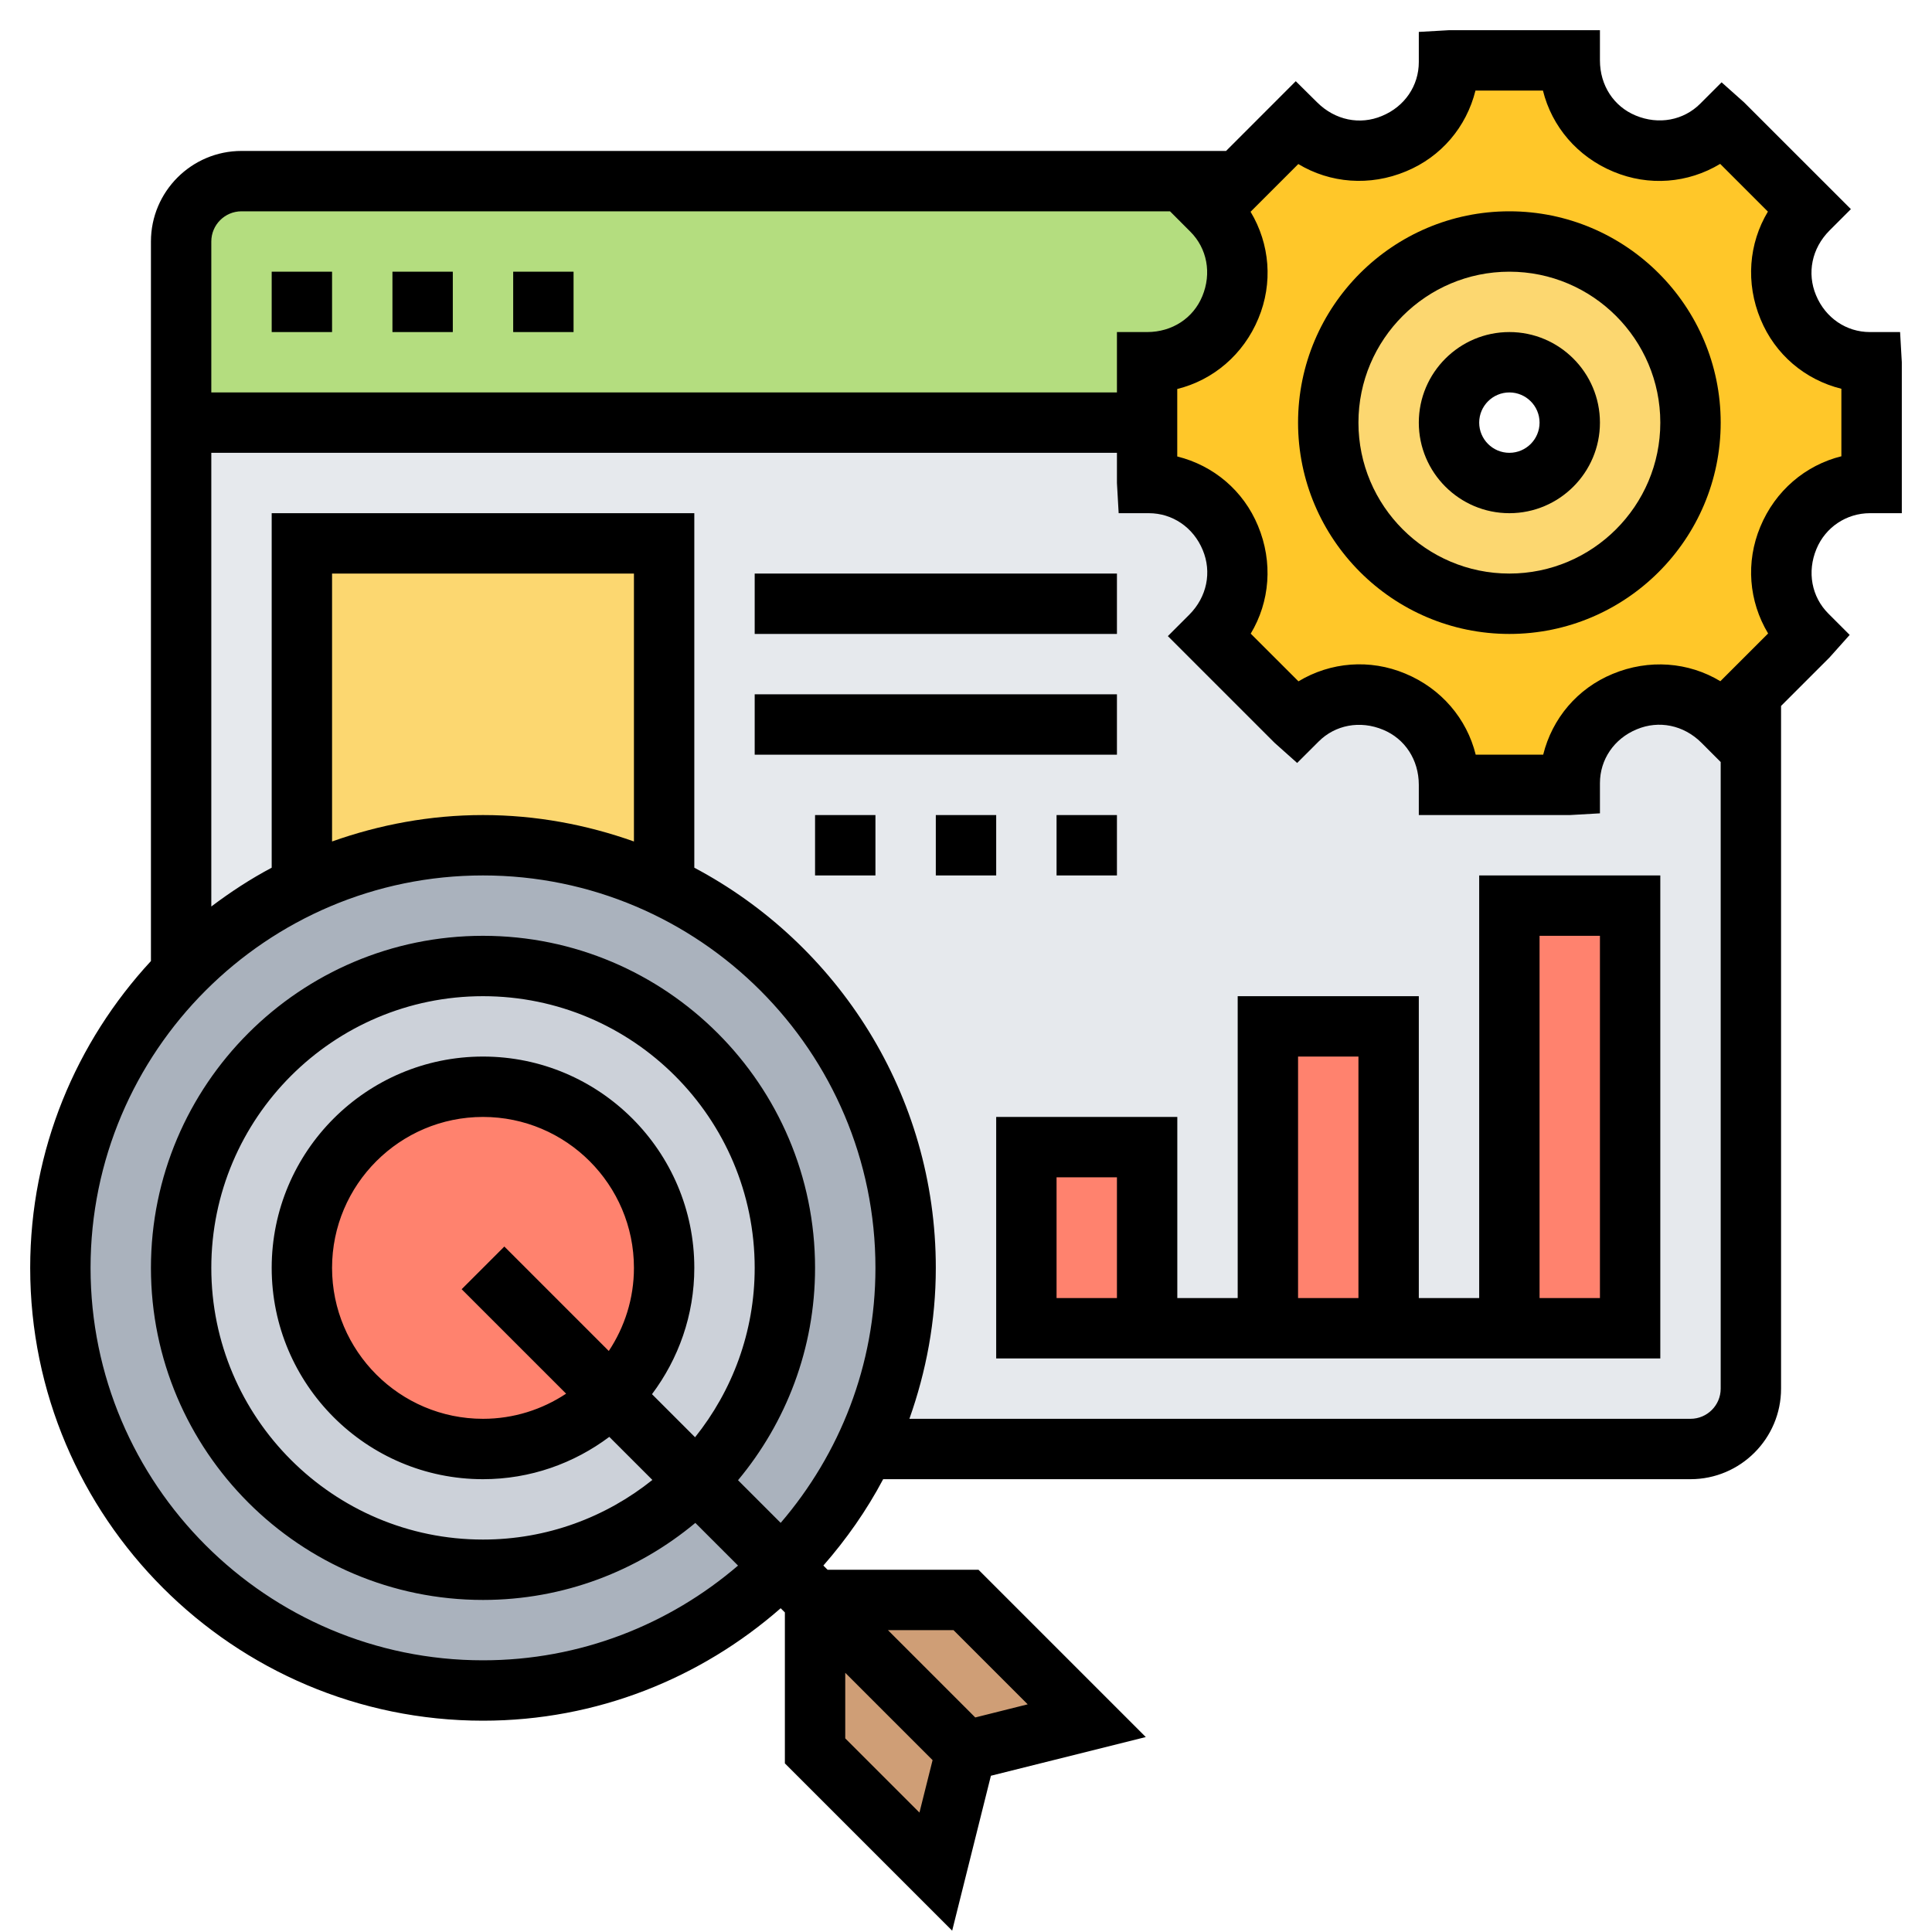 <svg width="300" height="300" viewBox="0 0 300 300" fill="none" xmlns="http://www.w3.org/2000/svg">
<path d="M267.516 112.031L265.987 110.503C262.312 106.828 256.036 105.483 252.192 108.98L252.187 108.984C247.078 111.094 243.75 116.063 243.75 121.594V121.875H225V121.594C225 116.063 221.672 111.094 216.563 108.984L216.558 108.98C212.714 105.483 206.438 106.833 202.763 110.503L201.234 112.031L187.969 98.766L189.497 97.237C193.172 93.562 194.517 87.286 191.02 83.442L191.016 83.438C188.906 78.328 183.938 75 178.406 75H178.125V65.625H28.125V215.625C28.125 220.805 32.32 225 37.5 225H262.5C267.656 225 271.875 220.781 271.875 215.625V107.672L267.516 112.031Z" fill="#E6E9ED"/>
<path d="M28.125 65.625V37.5C28.125 32.344 32.344 28.125 37.5 28.125H192.328L187.969 32.484L188.156 32.672C192.094 36.609 193.219 42.516 191.109 47.625C191.063 47.719 191.062 47.766 191.016 47.812C188.906 52.922 183.938 56.25 178.406 56.25H178.125V65.625H28.125Z" fill="#B4DD7F"/>
<path d="M103.125 84.375V137.578C94.594 133.5 85.031 131.25 75 131.25C64.969 131.25 55.406 133.5 46.875 137.578V84.375H103.125Z" fill="#FCD770"/>
<path d="M280.594 98.578L280.781 98.766L271.875 107.672L267.516 112.031L267.328 111.844C263.391 107.906 257.484 106.781 252.375 108.891C252.281 108.937 252.234 108.938 252.187 108.984C247.078 111.094 243.75 116.063 243.75 121.594V121.875H225V121.594C225 116.063 221.672 111.094 216.563 108.984C216.516 108.938 216.469 108.937 216.375 108.891C211.266 106.781 205.359 107.906 201.422 111.844L201.234 112.031L187.969 98.766L188.156 98.578C192.094 94.641 193.219 88.734 191.109 83.625C191.063 83.531 191.062 83.484 191.016 83.438C188.906 78.328 183.938 75 178.406 75H178.125V65.625V56.25H178.406C183.938 56.25 188.906 52.922 191.016 47.812C191.062 47.766 191.063 47.719 191.109 47.625C193.219 42.516 192.094 36.609 188.156 32.672L187.969 32.484L192.328 28.125L201.234 19.219L201.422 19.406C205.359 23.344 211.266 24.469 216.375 22.359C216.469 22.312 216.516 22.312 216.563 22.266C221.672 20.156 225 15.188 225 9.656V9.375H243.75V9.656C243.75 15.188 247.078 20.156 252.187 22.266C252.234 22.312 252.281 22.312 252.375 22.359C257.484 24.469 263.391 23.344 267.328 19.406L267.516 19.219L280.781 32.484L280.594 32.672C276.656 36.609 275.531 42.516 277.641 47.625C277.687 47.719 277.688 47.766 277.734 47.812C279.844 52.922 284.812 56.25 290.344 56.25H290.625V75H290.344C284.812 75 279.844 78.328 277.734 83.438C277.688 83.484 277.687 83.531 277.641 83.625C275.531 88.734 276.656 94.641 280.594 98.578ZM262.5 65.625C262.5 50.109 249.891 37.5 234.375 37.5C218.859 37.5 206.25 50.109 206.25 65.625C206.25 81.141 218.859 93.75 234.375 93.75C249.891 93.75 262.5 81.141 262.5 65.625Z" fill="#FFC729"/>
<path d="M234.375 37.5C249.891 37.5 262.5 50.109 262.5 65.625C262.5 81.141 249.891 93.75 234.375 93.75C218.859 93.75 206.25 81.141 206.25 65.625C206.25 50.109 218.859 37.5 234.375 37.5ZM243.75 65.625C243.75 60.469 239.531 56.25 234.375 56.25C229.219 56.25 225 60.469 225 65.625C225 70.781 229.219 75 234.375 75C239.531 75 243.75 70.781 243.75 65.625Z" fill="#FCD770"/>
<path d="M234.375 140.625H253.125V206.25H234.375V140.625Z" fill="#FF826E"/>
<path d="M196.875 159.375H215.625V206.25H196.875V159.375Z" fill="#FF826E"/>
<path d="M159.375 178.125H178.125V206.25H159.375V178.125Z" fill="#FF826E"/>
<path d="M150 248.438H126.562V271.875L145.312 290.625L150 271.875L168.75 267.188L150 248.438Z" fill="#CF9E76"/>
<path d="M121.406 243.281C109.5 255.141 93.094 262.5 75 262.5C38.766 262.5 9.375 233.109 9.375 196.875C9.375 179.016 16.547 162.797 28.125 150.938C33.516 145.453 39.844 140.906 46.875 137.578C55.406 133.5 64.969 131.25 75 131.25C85.031 131.25 94.594 133.5 103.125 137.578C125.297 148.125 140.625 170.719 140.625 196.875C140.625 206.906 138.375 216.469 134.297 225C131.062 231.844 126.656 237.984 121.406 243.281Z" fill="#AAB2BD"/>
<path d="M108.141 230.016C99.656 238.5 87.938 243.75 75 243.75C49.125 243.75 28.125 222.75 28.125 196.875C28.125 171 49.125 150 75 150C100.875 150 121.875 171 121.875 196.875C121.875 209.812 116.625 221.531 108.141 230.016Z" fill="#CCD1D9"/>
<path d="M94.875 216.75C89.812 221.859 82.781 225 75 225C59.484 225 46.875 212.391 46.875 196.875C46.875 181.359 59.484 168.75 75 168.75C90.516 168.75 103.125 181.359 103.125 196.875C103.125 204.656 99.984 211.688 94.875 216.75Z" fill="#FF826E"/>
<path d="M234.375 32.812C216.281 32.812 201.562 47.536 201.562 65.625C201.562 83.714 216.281 98.438 234.375 98.438C252.469 98.438 267.188 83.714 267.188 65.625C267.188 47.536 252.469 32.812 234.375 32.812ZM234.375 89.062C221.452 89.062 210.938 78.548 210.938 65.625C210.938 52.702 221.452 42.188 234.375 42.188C247.298 42.188 257.812 52.702 257.812 65.625C257.812 78.548 247.298 89.062 234.375 89.062Z" fill="black"/>
<path d="M234.375 51.562C226.622 51.562 220.312 57.872 220.312 65.625C220.312 73.378 226.622 79.688 234.375 79.688C242.128 79.688 248.438 73.378 248.438 65.625C248.438 57.872 242.128 51.562 234.375 51.562ZM234.375 70.312C231.792 70.312 229.688 68.213 229.688 65.625C229.688 63.038 231.792 60.938 234.375 60.938C236.958 60.938 239.062 63.038 239.062 65.625C239.062 68.213 236.958 70.312 234.375 70.312Z" fill="black"/>
<path d="M295.045 51.562H290.358C286.711 51.562 283.453 49.383 281.986 45.83C280.566 42.431 281.316 38.564 284.091 35.789L287.405 32.475L270.83 15.905L267.328 12.783L264.014 16.097C261.431 18.684 257.569 19.43 253.978 17.934C250.612 16.542 248.438 13.289 248.438 9.375V4.688H225L220.312 4.955V9.642C220.312 13.289 218.138 16.547 214.58 18.009C211.181 19.439 207.319 18.68 204.52 15.891L201.206 12.609L190.383 23.438H37.5C29.747 23.438 23.438 29.747 23.438 37.5V149.231C11.841 161.775 4.688 178.486 4.688 196.875C4.688 235.645 36.23 267.188 75 267.188C92.7 267.188 108.848 260.564 121.223 249.727L121.875 250.378V273.816L147.853 299.794L153.867 275.738L177.919 269.728L151.941 243.75H128.503L127.852 243.098C131.433 239.006 134.573 234.53 137.138 229.688H262.5C270.253 229.688 276.562 223.378 276.562 215.625V109.617L284.091 102.089L287.217 98.588L283.903 95.273C281.316 92.686 280.566 88.819 282.061 85.237C283.458 81.867 286.716 79.688 290.358 79.688H295.312V56.25L295.045 51.562ZM37.5 32.812H181.678L184.842 35.981C187.43 38.569 188.18 42.436 186.684 46.017C185.292 49.383 182.034 51.562 178.125 51.562H173.438V60.938H32.812V37.5C32.812 34.913 34.917 32.812 37.5 32.812ZM131.25 269.934V259.753L144.811 273.314L142.772 281.456L131.25 269.934ZM148.059 253.125L159.581 264.647L151.439 266.686L137.878 253.125H148.059ZM114.6 229.847C122.058 220.898 126.562 209.405 126.562 196.875C126.562 168.445 103.43 145.312 75 145.312C46.57 145.312 23.438 168.445 23.438 196.875C23.438 225.305 46.57 248.438 75 248.438C87.53 248.438 99.023 243.933 107.972 236.475L114.6 243.103C103.936 252.248 90.117 257.812 75 257.812C41.4 257.812 14.062 230.475 14.062 196.875C14.062 163.275 41.4 135.938 75 135.938C108.6 135.938 135.938 163.275 135.938 196.875C135.938 211.992 130.373 225.811 121.223 236.47L114.6 229.847ZM101.241 216.487C105.347 211.008 107.812 204.234 107.812 196.875C107.812 178.786 93.094 164.062 75 164.062C56.906 164.062 42.188 178.786 42.188 196.875C42.188 214.964 56.906 229.688 75 229.688C82.359 229.688 89.133 227.222 94.612 223.116L101.302 229.805C94.083 235.584 84.947 239.062 75 239.062C51.741 239.062 32.812 220.139 32.812 196.875C32.812 173.611 51.741 154.688 75 154.688C98.259 154.688 117.188 173.611 117.188 196.875C117.188 206.822 113.709 215.958 107.93 223.177L101.241 216.487ZM78.314 193.561L71.686 200.189L87.905 216.408C84.197 218.864 79.767 220.312 75 220.312C62.077 220.312 51.562 209.798 51.562 196.875C51.562 183.952 62.077 173.438 75 173.438C87.923 173.438 98.438 183.952 98.438 196.875C98.438 201.642 96.989 206.072 94.533 209.78L78.314 193.561ZM98.438 130.664C91.092 128.058 83.227 126.562 75 126.562C66.773 126.562 58.908 128.058 51.562 130.664V89.062H98.438V130.664ZM262.5 220.312H141.211C143.817 212.967 145.312 205.102 145.312 196.875C145.312 169.955 130.087 146.545 107.812 134.737V79.688H42.188V134.737C38.888 136.486 35.775 138.525 32.812 140.761V70.312H173.438V75L173.705 79.688H178.392C182.039 79.688 185.297 81.867 186.764 85.42C188.184 88.819 187.434 92.686 184.659 95.461L181.345 98.775L197.916 115.345L201.422 118.472L204.741 115.158C207.319 112.566 211.186 111.816 214.777 113.32C218.138 114.708 220.312 117.961 220.312 121.875V126.562H243.75L248.438 126.295V121.608C248.438 117.961 250.612 114.703 254.17 113.241C257.569 111.816 261.431 112.566 264.206 115.341L267.188 118.327V215.625C267.188 218.212 265.083 220.312 262.5 220.312ZM285.938 70.847C280.355 72.23 275.658 76.195 273.338 81.802C271.055 87.277 271.542 93.356 274.552 98.367L267.136 105.778C262.2 102.797 256.041 102.3 250.402 104.648C244.955 106.898 241.031 111.53 239.625 117.188H229.148C227.77 111.605 223.8 106.908 218.194 104.588C212.719 102.3 206.625 102.787 201.623 105.797L194.212 98.391C197.189 93.445 197.695 87.291 195.342 81.656C193.092 76.209 188.461 72.286 182.803 70.88V60.403C188.386 59.02 193.083 55.055 195.403 49.448C197.686 43.973 197.198 37.894 194.189 32.883L201.6 25.472C206.545 28.453 212.705 28.959 218.334 26.602C223.781 24.352 227.705 19.72 229.111 14.062H239.587C240.966 19.645 244.936 24.342 250.542 26.663C256.022 28.95 262.097 28.467 267.108 25.448L274.519 32.859C271.542 37.805 271.036 43.959 273.389 49.594C275.639 55.041 280.27 58.964 285.928 60.37V70.847H285.938Z" fill="black"/>
<path d="M42.188 42.188H51.562V51.562H42.188V42.188Z" fill="black"/>
<path d="M60.938 42.188H70.312V51.562H60.938V42.188Z" fill="black"/>
<path d="M79.688 42.188H89.062V51.562H79.688V42.188Z" fill="black"/>
<path d="M117.188 89.062H173.438V98.438H117.188V89.062Z" fill="black"/>
<path d="M117.188 107.812H173.438V117.188H117.188V107.812Z" fill="black"/>
<path d="M164.062 126.562H173.438V135.938H164.062V126.562Z" fill="black"/>
<path d="M145.312 126.562H154.688V135.938H145.312V126.562Z" fill="black"/>
<path d="M126.562 126.562H135.938V135.938H126.562V126.562Z" fill="black"/>
<path d="M229.688 201.562H220.312V154.688H192.188V201.562H182.812V173.438H154.688V210.938H257.812V135.938H229.688V201.562ZM173.438 201.562H164.062V182.812H173.438V201.562ZM201.562 164.062H210.938V201.562H201.562V164.062ZM239.062 145.312H248.438V201.562H239.062V145.312Z" fill="black"/>
</svg>
